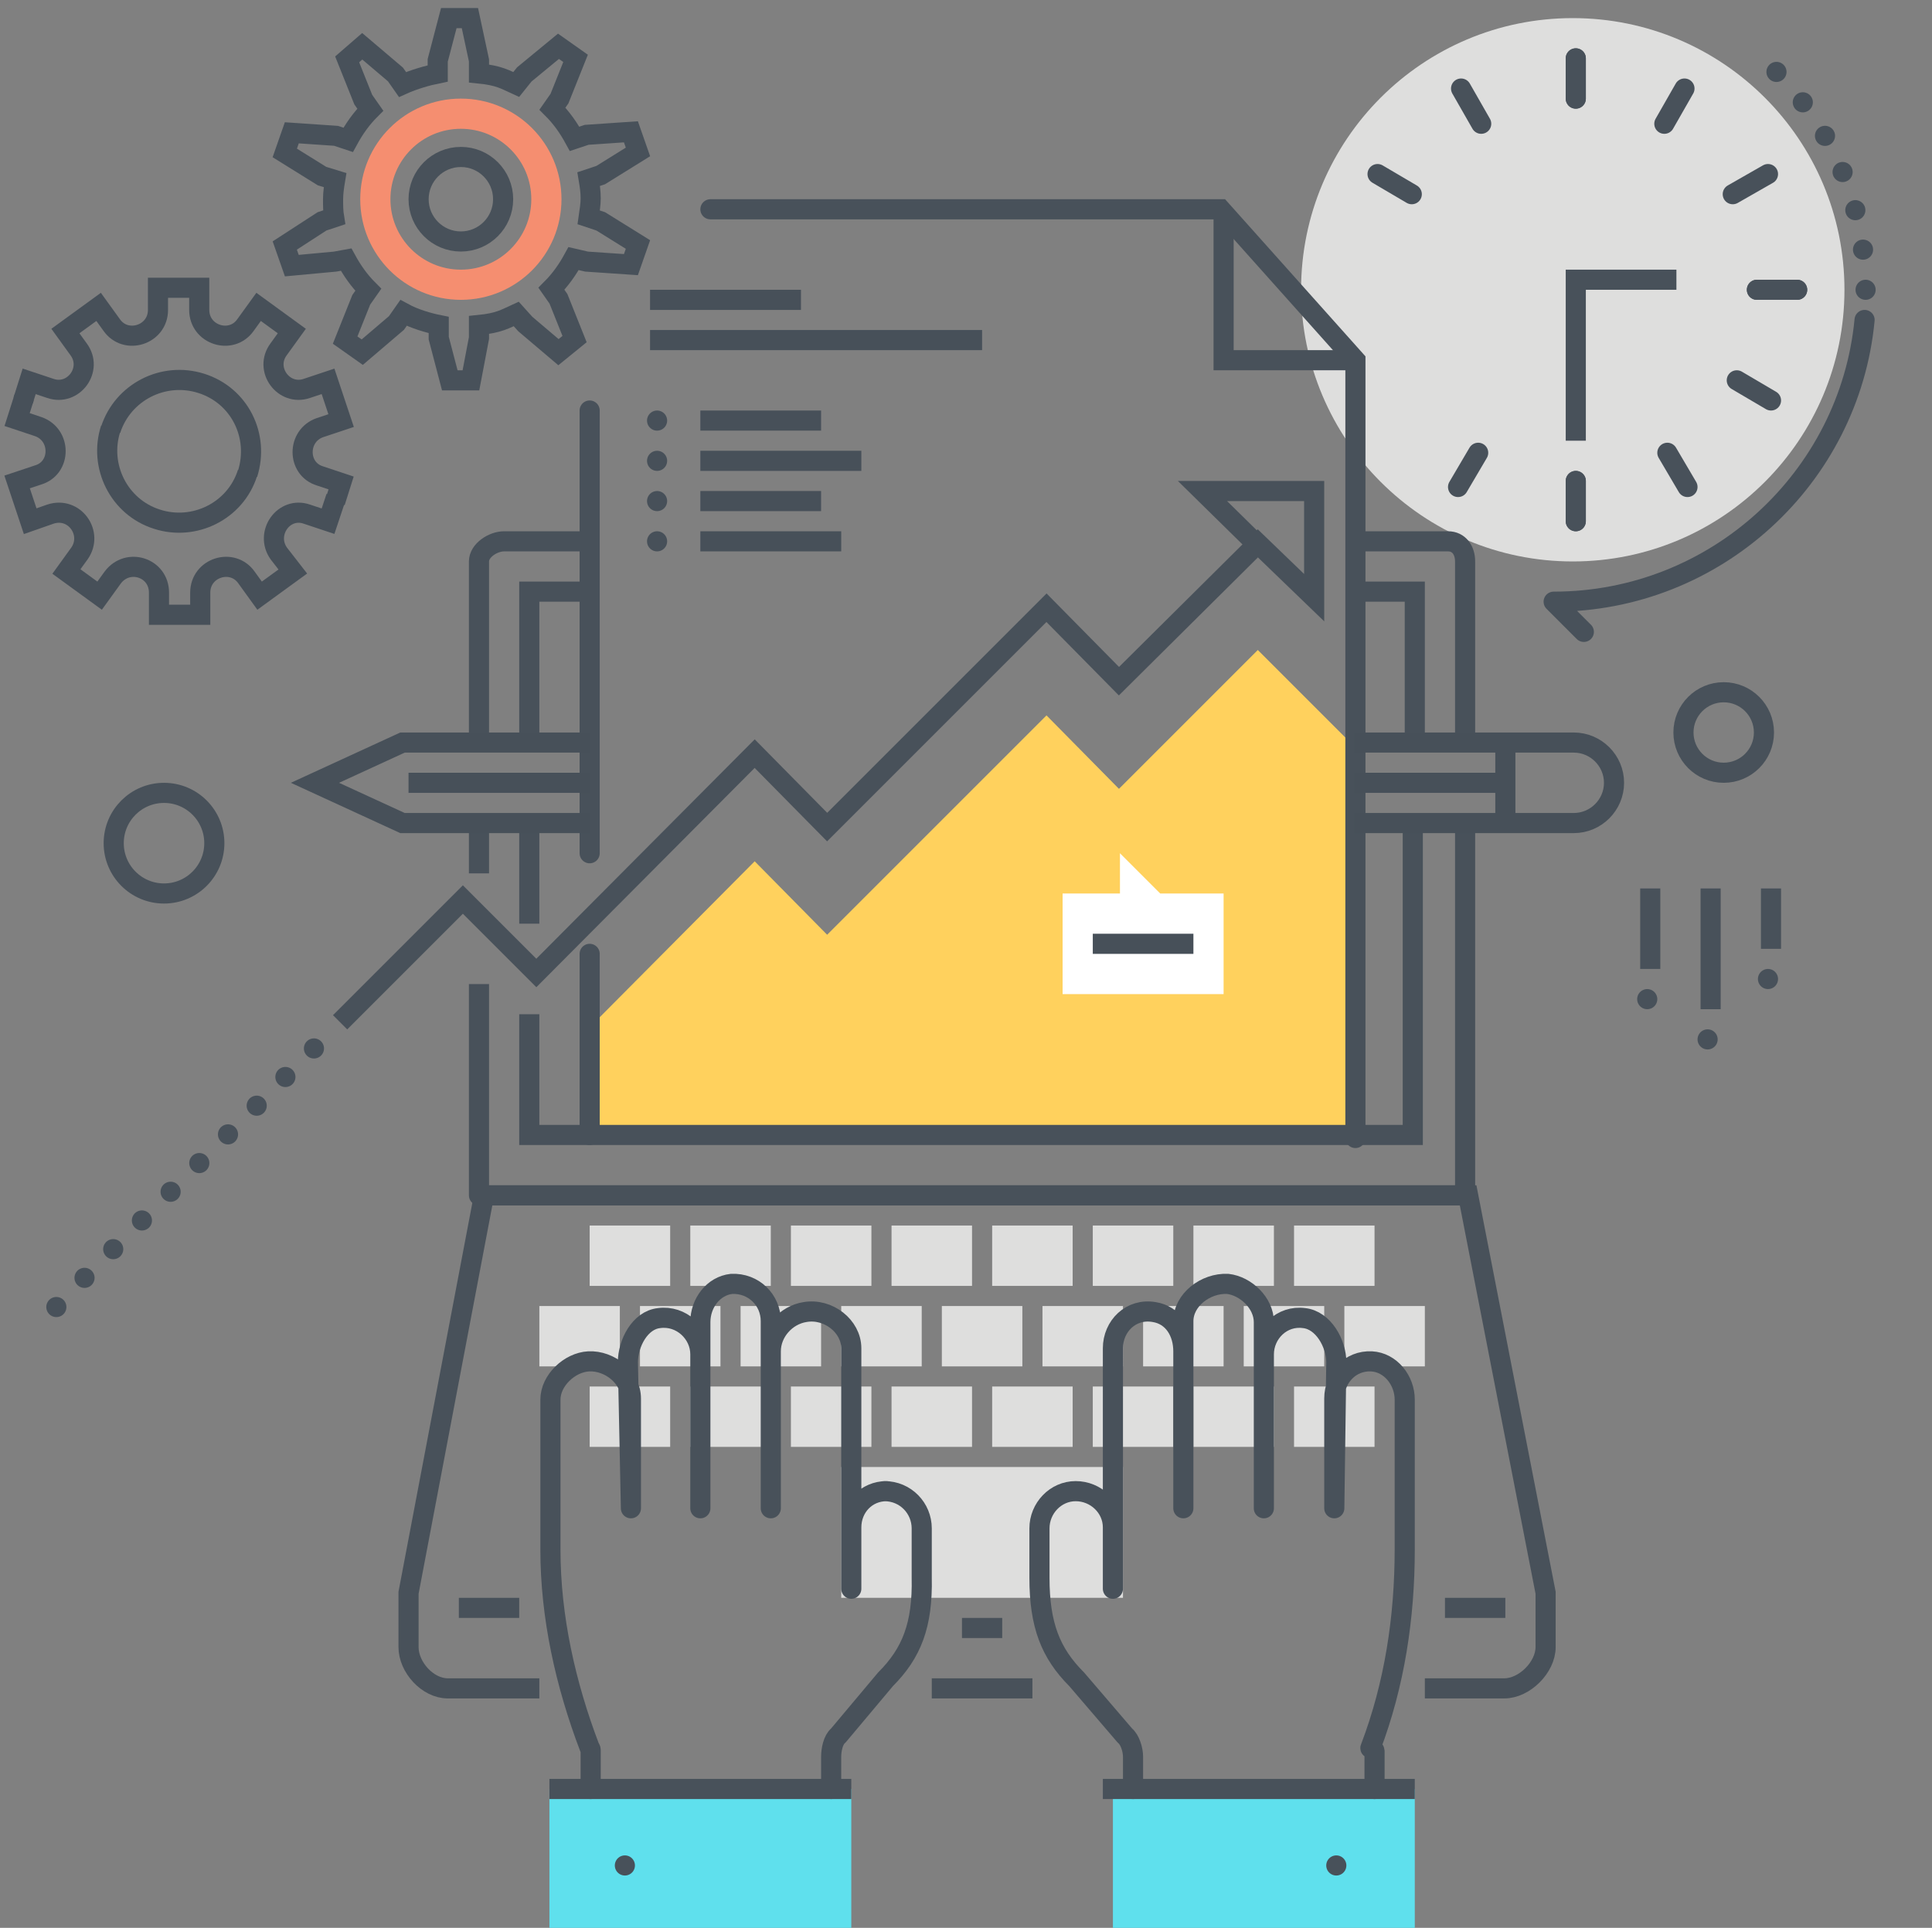 <?xml version="1.0" encoding="utf-8"?>
<!-- Generator: Adobe Illustrator 24.1.2, SVG Export Plug-In . SVG Version: 6.00 Build 0)  -->
<svg version="1.1" id="Layer_1" xmlns="http://www.w3.org/2000/svg" xmlns:xlink="http://www.w3.org/1999/xlink" x="0px" y="0px"
	 viewBox="0 0 192 191.6" style="enable-background:new 0 0 192 191.6;" xml:space="preserve">
<rect x="0" y="0" width="192" height="191.6" fill="#808080" stroke="none"/>
<style type="text/css">
	.st0{fill:#5FE0ED;}
	.st1{fill:#FFD15D;}
	.st2{fill:#DEDEDD;}
	.st3{fill:none;stroke:#48515A;stroke-width:2;stroke-linecap:round;stroke-linejoin:round;stroke-miterlimit:10;}
	.st4{fill:none;stroke:#48515A;stroke-width:2;stroke-miterlimit:10;}
	.st5{fill:#DEDEDD;stroke:#DEDEDD;stroke-width:2;stroke-miterlimit:10;}
	.st6{fill:none;stroke:#48515A;stroke-width:2;stroke-linejoin:round;stroke-miterlimit:10;}
	.st7{fill:none;stroke:#48515A;stroke-width:2;stroke-linecap:round;stroke-miterlimit:10;}
	.st8{fill:none;stroke:#48515A;stroke-width:2;stroke-linecap:round;stroke-miterlimit:10;stroke-dasharray:0,4.033;}
	.st9{fill:none;stroke:#475059;stroke-width:2;stroke-linejoin:round;stroke-miterlimit:10;}
	.st10{fill:none;stroke:#475059;stroke-width:2;stroke-linecap:round;stroke-linejoin:round;stroke-miterlimit:10;}
	.st11{fill:#FFFFFF;}
	.st12{fill:none;stroke:#F58E70;stroke-width:3;stroke-miterlimit:10;}
	.st13{fill:none;stroke:#475059;stroke-width:2;stroke-miterlimit:10;}
	.st14{fill:none;stroke:#48515A;stroke-width:2;stroke-linecap:round;stroke-miterlimit:10;stroke-dasharray:0,4;}
</style>
<desc>
	Color line, employee, salary illustration, icon, background and graphics. The illustration is colorful, flat, vector, pixel perfect, suitable for web and print. Linear stokes and fills.
	</desc>
<g>
	<g>
		<g>
			<polyline class="st0" points="140.6,192.8 140.6,177.8 110.6,177.8 110.6,192.8 			"/>
			<polyline class="st0" points="84.6,192.8 84.6,177.8 54.6,177.8 54.6,192.8 			"/>
			<polygon class="st1" points="125,64.6 111.2,78.4 104,71.1 82.2,92.9 75,85.6 59.3,101.4 59.3,113.1 134.6,112.9 134.6,74.2 			
				"/>
			<g>
				<circle class="st2" cx="156.3" cy="28.8" r="27"/>
				<g>
					<line class="st3" x1="178.6" y1="28.8" x2="174.6" y2="28.8"/>
					<line class="st3" x1="178.6" y1="28.8" x2="174.6" y2="28.8"/>
					<line class="st3" x1="167.7" y1="48.4" x2="165.7" y2="45"/>
					<line class="st3" x1="175.7" y1="17.3" x2="172.2" y2="19.3"/>
					<line class="st3" x1="176" y1="39.8" x2="172.6" y2="37.8"/>
					<line class="st3" x1="167.4" y1="8.8" x2="165.4" y2="12.3"/>
					<polyline class="st4" points="156.6,43.8 156.6,27.8 166.6,27.8 					"/>
					<line class="st3" x1="156.6" y1="5.8" x2="156.6" y2="9.8"/>
					<line class="st3" x1="156.6" y1="51.8" x2="156.6" y2="47.8"/>
					<line class="st3" x1="156.6" y1="5.8" x2="156.6" y2="9.8"/>
					<line class="st3" x1="156.6" y1="51.8" x2="156.6" y2="47.8"/>
					<line class="st3" x1="144.9" y1="48.4" x2="146.9" y2="45"/>
					<line class="st3" x1="136.9" y1="17.3" x2="140.3" y2="19.3"/>
					<line class="st3" x1="145.2" y1="8.8" x2="147.2" y2="12.3"/>
				</g>
			</g>
			<rect x="84.6" y="146.8" class="st5" width="26" height="11"/>
			<rect x="119.6" y="122.8" class="st5" width="6" height="4"/>
			<rect x="69.6" y="122.8" class="st5" width="6" height="4"/>
			<g>
				<rect x="134.6" y="130.8" class="st5" width="6" height="4"/>
			</g>
			<g>
				<rect x="124.6" y="130.8" class="st5" width="6" height="4"/>
			</g>
			<g>
				<rect x="114.6" y="130.8" class="st5" width="6" height="4"/>
			</g>
			<g>
				<rect x="104.6" y="130.8" class="st5" width="6" height="4"/>
			</g>
			<g>
				<rect x="84.6" y="130.8" class="st5" width="6" height="4"/>
			</g>
			<g>
				<rect x="74.6" y="130.8" class="st5" width="6" height="4"/>
			</g>
			<g>
				<rect x="64.6" y="130.8" class="st5" width="6" height="4"/>
			</g>
			<g>
				<rect x="54.6" y="130.8" class="st5" width="6" height="4"/>
			</g>
			<rect x="129.6" y="138.8" class="st5" width="6" height="4"/>
			<rect x="119.6" y="138.8" class="st5" width="6" height="4"/>
			<rect x="109.6" y="138.8" class="st5" width="6" height="4"/>
			<rect x="79.6" y="138.8" class="st5" width="6" height="4"/>
			<rect x="69.6" y="138.8" class="st5" width="6" height="4"/>
			<rect x="59.6" y="138.8" class="st5" width="6" height="4"/>
			<path class="st6" d="M47.6,73.8v-18c0-1.1,1.4-2,2.5-2h8.5"/>
			<line class="st6" x1="47.6" y1="86.8" x2="47.6" y2="81.8"/>
			<path class="st6" d="M145.6,73.8v-18c0-1.1-0.6-2-1.7-2h-9.3"/>
			<polyline class="st6" points="47.6,97.8 47.6,118.8 145.6,118.8 145.6,81.8 			"/>
			<path class="st4" d="M53.6,167.8h-9.1c-2,0-3.9-2.1-3.9-4.1v-5.4l7.5-39.5h97.8l7.7,39.5v5.4c0,2-2.1,4.1-4.1,4.1h-7.9"/>
			<g>
				<g>
					<g>
						<g>
							<g>
								<path class="st3" d="M112.6,177.8v-3.2c0-0.7-0.3-1.7-0.8-2.1l-4.8-5.6c-2.6-2.6-3.7-5.4-3.7-10.1l0-4.9
									c0-2,1.6-3.7,3.6-3.7h0c2,0,3.7,1.6,3.7,3.6c0,2.6,0,5.7,0,6.1V134c0-2.2,1.8-4,4.1-3.6c1.9,0.3,2.9,2,2.9,3.9v15.6l0,0
									v-18.6c0-2.1,2.2-3.8,4.4-3.7c1.8,0.2,3.6,1.9,3.6,3.8v18.5v-15.3c0-2.1,1.8-3.9,4-3.6c1.9,0.2,3.2,2.5,3.2,4.4l-0.2,14.5
									v-10.9c0-2.1,1.6-3.8,3.7-3.7c1.9,0.1,3.3,1.9,3.3,3.8v14.9c0,6.7-1,13.4-3.4,19.7c-0.1,0.1,0.4,0.2,0.4,0.3v3.8"/>
							</g>
						</g>
					</g>
				</g>
			</g>
			<line class="st6" x1="109.6" y1="177.8" x2="140.6" y2="177.8"/>
			<line class="st3" x1="132.8" y1="185.4" x2="132.8" y2="185.4"/>
			<g>
				<g>
					<g>
						<g>
							<g>
								<path class="st3" d="M82.6,177.8v-3.2c0-0.7,0.2-1.7,0.7-2.1l4.7-5.6c2.6-2.6,3.7-5.4,3.6-10.1l0-4.9c0-2-1.6-3.7-3.7-3.7
									h0.2c-2,0-3.5,1.6-3.5,3.6c0,2.6,0,5.7,0,6.1V134c0-2.2-2.3-4-4.6-3.6c-1.9,0.3-3.4,2-3.4,3.9v15.6l0,0v-18.6
									c0-2.1-1.7-3.8-3.9-3.7c-1.8,0.2-3.1,1.9-3.1,3.8v18.5v-15.3c0-2.1-1.9-3.9-4.1-3.6c-1.9,0.2-3.1,2.5-3.1,4.4l0.3,14.5
									v-10.9c0-2.1-2.1-3.8-4.2-3.7c-1.9,0.1-3.8,1.9-3.8,3.8v14.9c0,6.7,1.5,13.4,3.9,19.7c0.1,0.1,0.1,0.2,0.1,0.3v3.8"/>
							</g>
						</g>
					</g>
				</g>
			</g>
			<line class="st6" x1="84.6" y1="177.8" x2="54.6" y2="177.8"/>
			<line class="st3" x1="62.1" y1="185.4" x2="62.1" y2="185.4"/>
			<g>
				<polyline class="st4" points="140.4,82 140.4,112.8 52.6,112.8 52.6,100.8 				"/>
				<polyline class="st4" points="134.6,58.8 140.6,58.8 140.6,73.8 				"/>
				<polyline class="st4" points="52.6,73.8 52.6,58.8 58.6,58.8 				"/>
				<line class="st4" x1="52.6" y1="91.8" x2="52.6" y2="81.8"/>
				<g>
					<line class="st7" x1="58.6" y1="112.8" x2="58.6" y2="94.8"/>
					<polyline class="st7" points="70.6,20.8 121.3,20.8 134.7,35.8 134.7,113.1 					"/>
					<line class="st7" x1="58.6" y1="84.8" x2="58.6" y2="40.8"/>
					<polyline class="st4" points="134.6,35.8 121.6,35.8 121.6,20.8 					"/>
				</g>
			</g>
			<polyline class="st4" points="33.8,101.6 46,89.4 53.3,96.7 75,74.9 82.2,82.2 104,60.4 111.2,67.7 125,54 130.6,59.4 
				130.6,48.8 119.5,48.8 125.3,54.5 			"/>
			<g>
				<g>
					<line class="st7" x1="5.6" y1="129.9" x2="5.6" y2="129.9"/>
					<line class="st8" x1="8.4" y1="127" x2="29.8" y2="105.6"/>
					<line class="st7" x1="31.2" y1="104.2" x2="31.2" y2="104.2"/>
				</g>
			</g>
			<rect x="59.6" y="122.8" class="st5" width="6" height="4"/>
			<rect x="79.6" y="122.8" class="st5" width="6" height="4"/>
			<rect x="89.6" y="122.8" class="st5" width="6" height="4"/>
			<rect x="99.6" y="122.8" class="st5" width="6" height="4"/>
			<rect x="109.6" y="122.8" class="st5" width="6" height="4"/>
			<rect x="129.6" y="122.8" class="st5" width="6" height="4"/>
			<g>
				<rect x="94.6" y="130.8" class="st5" width="6" height="4"/>
			</g>
			<rect x="89.6" y="138.8" class="st5" width="6" height="4"/>
			<rect x="99.6" y="138.8" class="st5" width="6" height="4"/>
			<line class="st9" x1="64.6" y1="29.8" x2="79.6" y2="29.8"/>
			<line class="st9" x1="64.6" y1="33.8" x2="97.6" y2="33.8"/>
			<line class="st10" x1="65.3" y1="41.8" x2="65.3" y2="41.8"/>
			<line class="st9" x1="69.6" y1="41.8" x2="81.6" y2="41.8"/>
			<line class="st10" x1="65.3" y1="45.8" x2="65.3" y2="45.8"/>
			<line class="st9" x1="69.6" y1="45.8" x2="85.6" y2="45.8"/>
			<line class="st10" x1="65.3" y1="49.8" x2="65.3" y2="49.8"/>
			<line class="st9" x1="69.6" y1="49.8" x2="81.6" y2="49.8"/>
			<line class="st10" x1="65.3" y1="53.8" x2="65.3" y2="53.8"/>
			<line class="st9" x1="69.6" y1="53.8" x2="83.6" y2="53.8"/>
			<line class="st6" x1="92.6" y1="167.8" x2="102.6" y2="167.8"/>
			<line class="st6" x1="45.6" y1="159.8" x2="51.6" y2="159.8"/>
			<line class="st6" x1="143.6" y1="159.8" x2="149.6" y2="159.8"/>
			<line class="st6" x1="95.6" y1="161.8" x2="99.6" y2="161.8"/>
			<line class="st4" x1="170" y1="88.3" x2="170" y2="100.3"/>
			<line class="st7" x1="169.7" y1="103.3" x2="169.7" y2="103.3"/>
			<line class="st4" x1="176" y1="88.3" x2="176" y2="94.3"/>
			<line class="st7" x1="175.7" y1="97.3" x2="175.7" y2="97.3"/>
			<line class="st4" x1="164" y1="88.3" x2="164" y2="96.3"/>
			<line class="st7" x1="163.7" y1="99.3" x2="163.7" y2="99.3"/>
			<g>
				<polygon class="st11" points="111.3,84.8 115.3,88.8 121.6,88.8 121.6,98.8 105.6,98.8 105.6,88.8 111.3,88.8 				"/>
				<line class="st9" x1="108.6" y1="93.8" x2="118.6" y2="93.8"/>
			</g>
			<g>
				<circle class="st12" cx="45.8" cy="19.8" r="8.5"/>
				<g>
					<path class="st4" d="M32,22l1.2-0.4c-0.1-0.6-0.1-1.2-0.1-1.8c0-0.6,0.1-1.3,0.2-1.9L32,17.5l-3.7-2.3l0.7-2l4.4,0.3l1.2,0.4
						c0.6-1.1,1.3-2.1,2.2-3l-0.7-1l-1.6-4L36,4.6l3.3,2.8l0.7,1c1.1-0.5,2.5-0.9,3.5-1.1V6l1.1-4.2h2.1L47.6,6v1.3
						c2,0.2,2.6,0.6,3.7,1.1l0.8-1l3.4-2.8l1.7,1.2l-1.6,4l-0.7,1c0.9,0.9,1.6,1.9,2.2,3l1.2-0.4l4.4-0.3l0.7,2l-3.7,2.3l-1.2,0.4
						c0.1,0.6,0.2,1.2,0.2,1.9c0,0.6-0.1,1.2-0.2,1.9l1.2,0.4l3.7,2.3l-0.7,2l-4.4-0.3L57,25.7c-0.6,1.1-1.3,2.1-2.2,3l0.7,1l1.6,4
						L55.5,35l-3.3-2.8l-0.9-1c-1.1,0.5-1.7,0.9-3.7,1.1v1.3l-0.8,4.2h-2.1l-1.1-4.2v-1.3c-1-0.2-2.4-0.6-3.5-1.2l-0.7,1L36,35
						l-1.7-1.2l1.6-4l0.7-1c-0.9-0.9-1.6-1.9-2.2-3L33.3,26L29,26.4l-0.7-2L32,22z"/>
					<circle class="st3" cx="45.8" cy="19.8" r="4.2"/>
				</g>
			</g>
			<g>
				<g>
					<path class="st13" d="M2.3,39.8l0.6-1.9L5,38.6c2.3,0.8,4.3-1.9,2.8-3.9l-1.3-1.8l3.3-2.4l1.3,1.8c1.4,2,4.6,1,4.6-1.5l0-2.2
						l4.1,0l0,2.2c0,2.5,3.2,3.5,4.6,1.5l1.3-1.8l3.3,2.4l-1.3,1.8c-1.5,2,0.5,4.7,2.8,3.9l2.1-0.7l1.3,3.9l-2.1,0.7
						c-2.3,0.8-2.3,4.1,0,4.8l2.1,0.7l-0.6,1.9"/>
					<path class="st13" d="M11,42.7c1.2-3.7,5.2-5.8,9-4.6s5.8,5.2,4.6,9"/>
				</g>
				<g>
					<path class="st13" d="M11,42.6c-1.2,3.7,0.8,7.8,4.6,9c3.7,1.2,7.8-0.8,9-4.6"/>
					<path class="st13" d="M2.4,39.5l-0.7,2.2l2.1,0.7c2.3,0.8,2.3,4.1,0,4.8l-2.1,0.7l1.3,3.9L5,51.1C7.4,50.3,9.3,53,7.9,55
						l-1.3,1.8l3.3,2.4l1.3-1.8c1.5-2,4.6-1,4.6,1.5l0,2.2l4.1,0l0-2.2c0-2.5,3.2-3.5,4.6-1.5l1.3,1.8l3.3-2.4L27.7,55
						c-1.4-2,0.5-4.7,2.8-3.9l2.1,0.7l0.8-2.4"/>
				</g>
			</g>
		</g>
		<circle class="st3" cx="171.3" cy="72.8" r="4"/>
		<circle class="st3" cx="16.3" cy="83.8" r="5"/>
	</g>
	<path class="st14" d="M185.4,28.8c0-8.5-3.4-16.2-9-21.8"/>
	<path class="st3" d="M185.3,31.8c-1.5,15.7-14.8,28-30.9,28l3,3"/>
	<g>
		<g>
			<g>
				<path class="st13" d="M134.6,73.8h21.8c2.2,0,4,1.8,4,4v0c0,2.2-1.8,4-4,4h-21.8"/>
			</g>
			<line class="st13" x1="149.6" y1="81.8" x2="149.6" y2="73.8"/>
		</g>
		<line class="st13" x1="134.6" y1="77.8" x2="149.6" y2="77.8"/>
	</g>
	<g>
		<g>
			<g>
				<polyline class="st13" points="58.6,81.8 40,81.8 31.3,77.8 40,73.8 58.6,73.8 				"/>
			</g>
		</g>
		<line class="st13" x1="40.6" y1="77.8" x2="58.6" y2="77.8"/>
	</g>
</g>
</svg>
